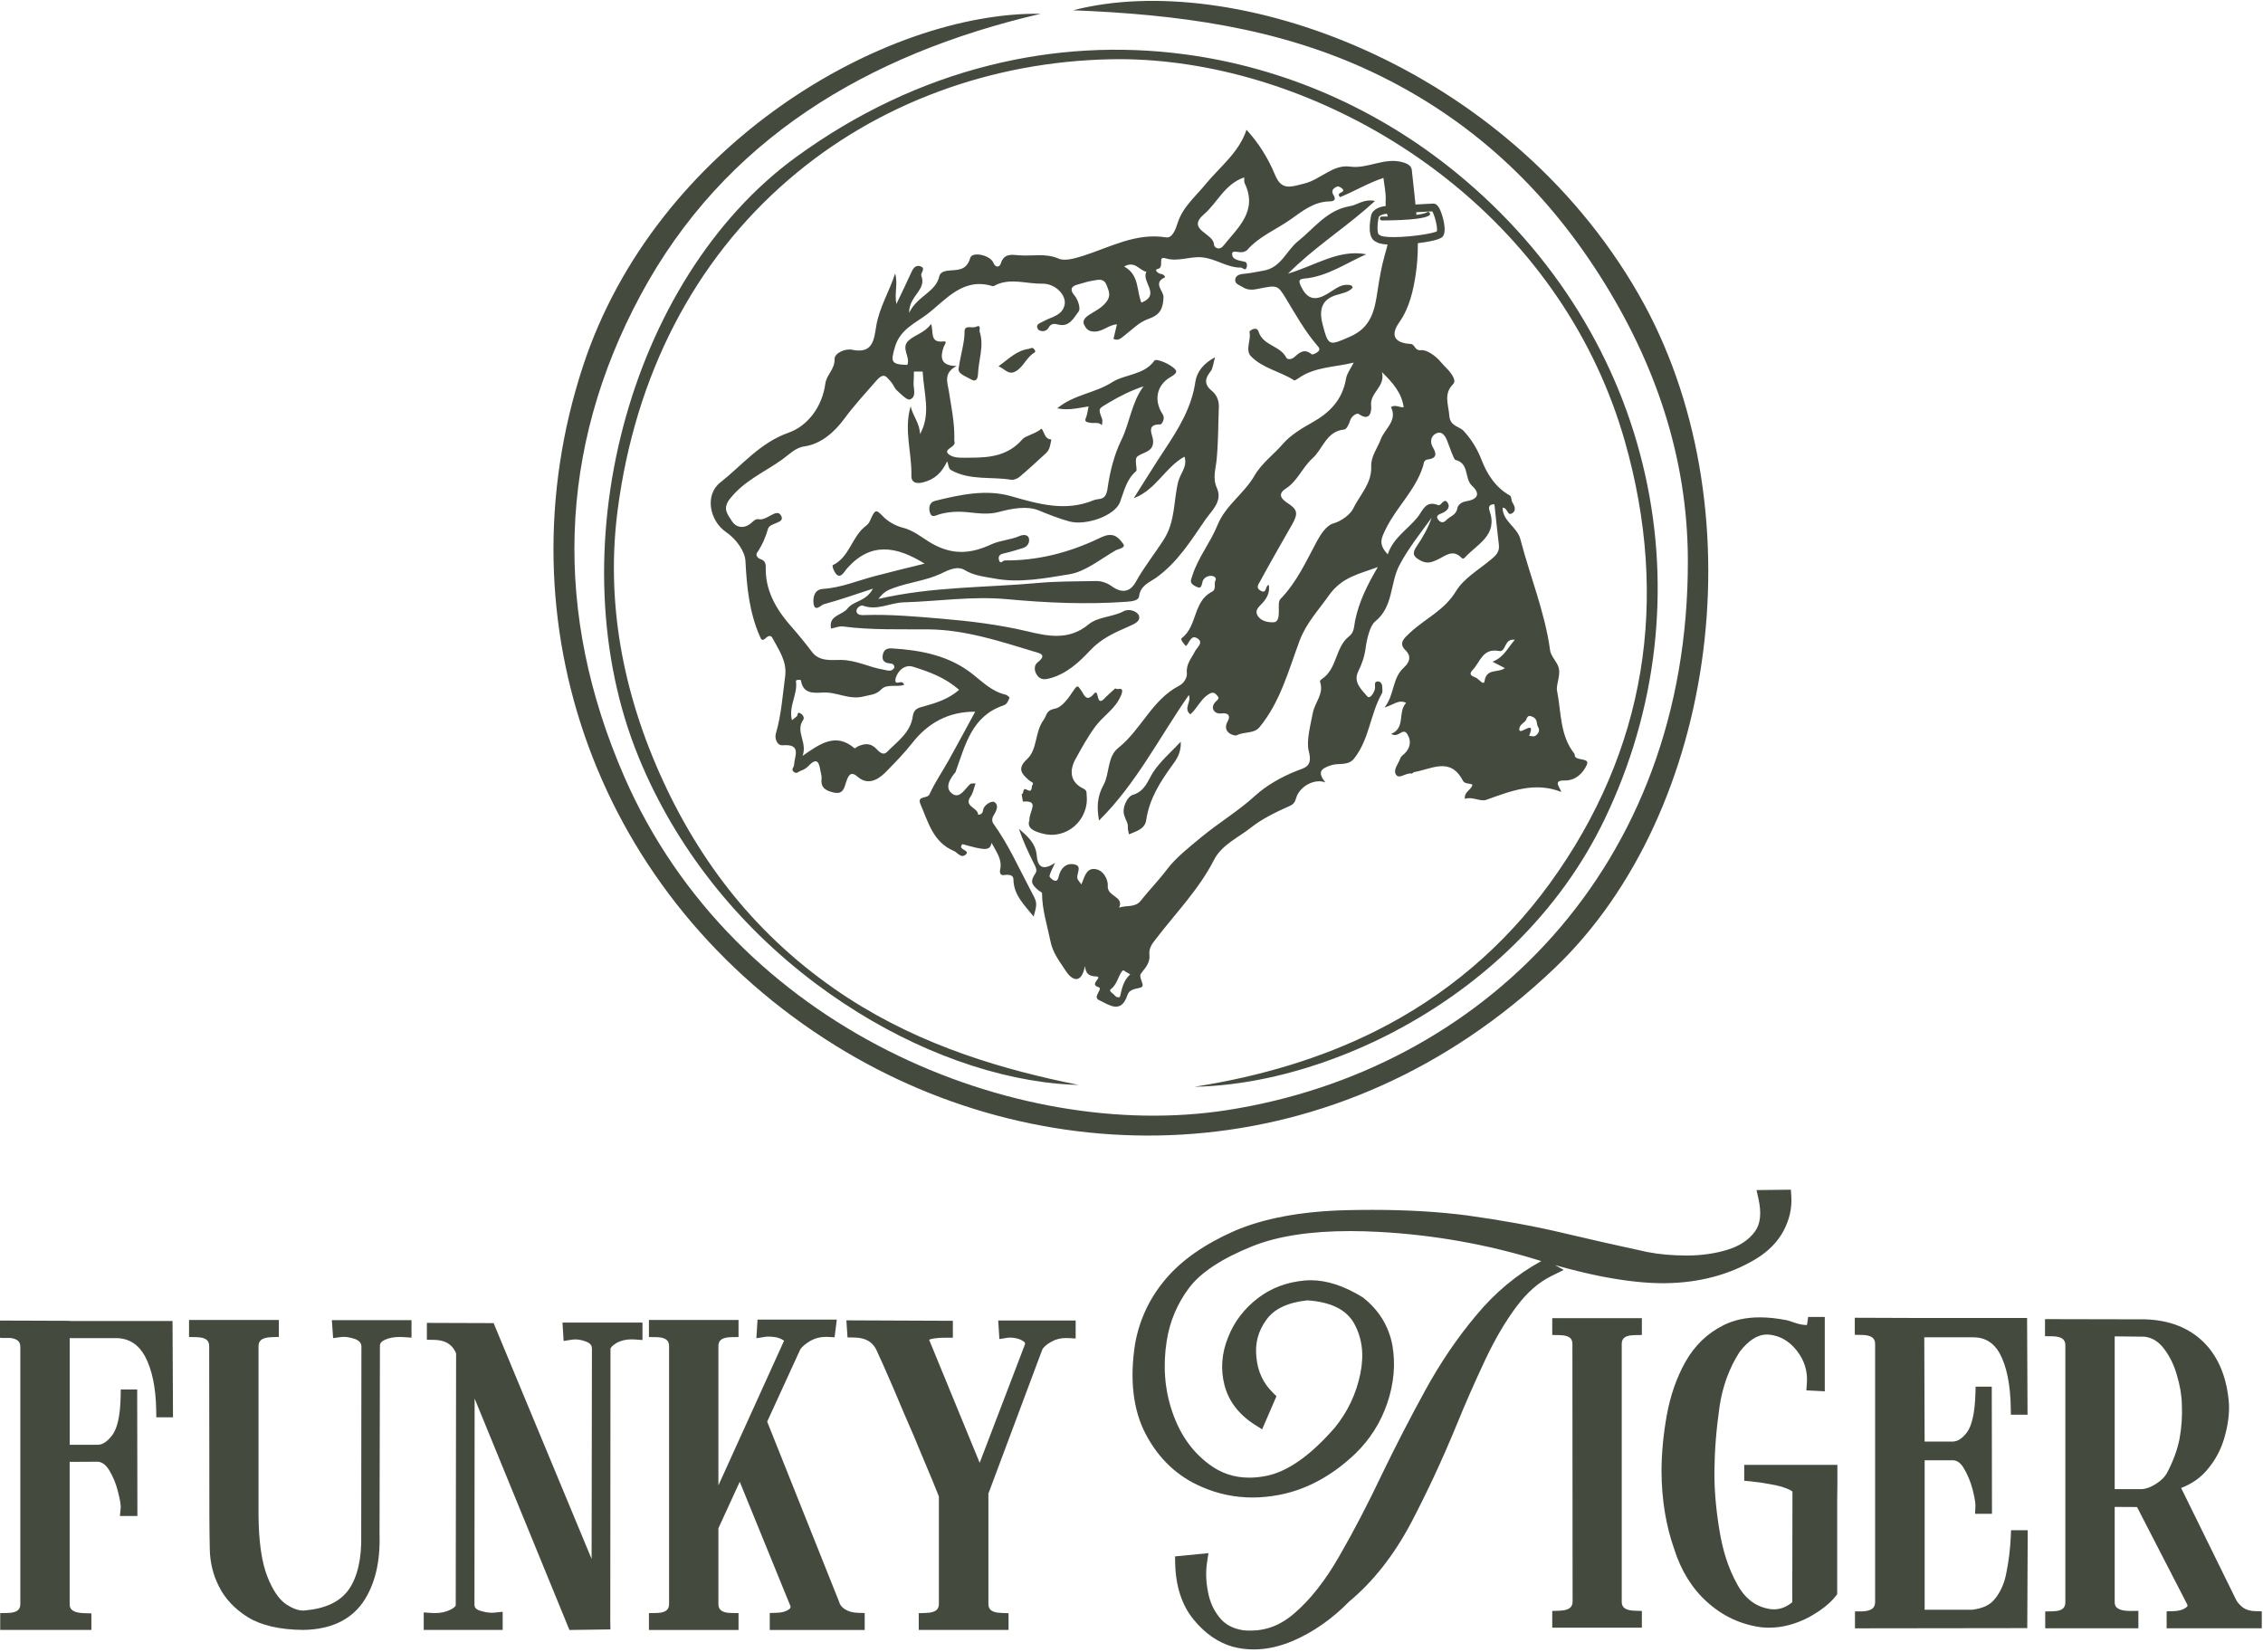 <svg xmlns="http://www.w3.org/2000/svg" width="478" height="349" viewBox="0 0 478 349" fill="none"><path d="M14.715 279.02V278.984L0 278.932V282.559H0.124V282.6H2.161C4.043 282.831 4.258 283.682 4.293 284.472V338.792C4.266 339.502 4.189 340.657 1.517 340.699L0.042 340.721V344.279H19.303V340.781L17.845 340.74C14.715 340.657 14.715 339.427 14.715 338.692V308.78L20.698 308.747C21.293 308.811 22.157 309.083 23.029 310.484C23.918 311.954 24.559 313.519 24.945 315.168C25.369 316.819 25.55 317.961 25.49 318.567L25.325 320.215H29.023L28.977 293.49H25.512L25.484 294.96C25.407 298.895 24.818 301.639 23.745 303.092C22.71 304.463 21.711 305.139 20.729 305.167H14.721V282.642H24.785C27.358 282.754 29.271 284.015 30.628 286.481C32.119 289.268 32.917 293.108 32.995 297.891L33.019 299.366H36.542L36.443 279.02H14.724H14.715Z" fill="#444B3E"></path><path d="M70.37 282.642L71.955 282.421C72.159 282.394 72.374 282.377 72.591 282.377C73.334 282.377 74.162 282.54 75.117 282.873C76.111 283.321 76.301 283.855 76.339 284.326L76.298 324.217C76.414 329.225 75.511 333.131 73.623 335.811C71.771 338.354 68.755 339.777 64.368 340.168C64.244 340.181 64.12 340.187 63.994 340.187C62.984 340.187 61.784 339.738 60.444 338.866C58.952 337.872 57.576 335.836 56.461 332.974C55.27 329.957 54.645 325.593 54.606 320.012V284.315C54.648 283.621 54.766 282.512 57.449 282.432L58.902 282.388V278.811H39.932V282.41L41.408 282.432C44.08 282.474 44.16 283.63 44.184 284.34L44.226 320.424C44.226 322.552 44.267 324.748 44.308 327.12C44.355 330.012 45.016 332.707 46.254 335.098C47.506 337.647 49.556 339.829 52.361 341.596C55.193 343.33 59.114 344.232 64.016 344.276H64.035H64.054C69.759 344.186 73.995 342.232 76.647 338.459C79.157 334.829 80.341 330.007 80.167 324.181L80.25 284.268C80.25 284.009 80.25 283.47 81.353 282.972C82.24 282.584 83.252 282.397 84.45 282.397C84.728 282.397 85.022 282.408 85.319 282.43L86.921 282.542V278.852H70.095L70.365 282.639L70.37 282.642Z" fill="#444B3E"></path><path d="M119.051 283.247L120.68 282.986C120.961 282.942 121.242 282.917 121.52 282.917C122.265 282.917 123.028 283.076 123.84 283.396C124.756 283.767 124.987 284.216 125.031 284.772L124.96 329.283L104.262 279.471L90.168 279.422V282.986L91.646 283.008C93.903 283.041 95.348 283.836 96.181 285.506L96.341 285.892L96.261 339.042C96.272 339.292 95.802 339.689 95.061 340.046C94.139 340.495 93.061 340.721 91.855 340.721C91.61 340.721 91.36 340.712 91.107 340.693L89.502 340.578V344.271H106.177V340.446L104.526 340.616C104.319 340.638 104.107 340.649 103.898 340.649C103.1 340.649 102.255 340.498 101.317 340.187C100.389 339.879 100.235 339.411 100.216 338.954L100.252 295.406L120.278 344.287L128.936 344.169L128.895 342.105H128.906L128.95 284.871C129.011 284.662 129.269 284.224 130.304 283.619C131.221 283.137 132.244 282.903 133.43 282.903C133.648 282.903 133.871 282.911 134.099 282.928L135.706 283.043V279.35H118.809L119.054 283.258L119.051 283.247Z" fill="#444B3E"></path><path d="M178.459 339.901C177.802 339.471 177.408 338.981 177.257 338.401L177.232 338.31L162.046 300.285L169.039 285.022C169.411 284.447 170.146 283.83 171.202 283.2C172.185 282.65 173.255 282.38 174.474 282.38C174.615 282.38 174.755 282.383 174.896 282.391L176.285 282.46L176.753 278.728H160.012L159.765 282.666L161.611 282.372C161.84 282.336 162.096 282.32 162.374 282.32C162.806 282.32 163.307 282.364 163.865 282.452C164.581 282.598 165.156 282.842 165.616 283.2C165.599 283.242 165.574 283.302 165.53 283.385L165.503 283.434L151.745 313.753V284.345C151.773 283.632 151.85 282.476 154.522 282.435L155.997 282.413V278.813H137.071V282.413L138.547 282.435C141.219 282.476 141.299 283.632 141.323 284.345V338.794C141.296 339.507 141.219 340.663 138.547 340.701L137.071 340.724V344.282H155.997V340.724L154.522 340.701C151.85 340.66 151.773 339.507 151.745 338.794V322.802L156.253 312.983L166.959 339.243C167.025 339.548 166.975 339.7 166.639 339.939C166.004 340.393 165.156 340.63 164.047 340.66L162.591 340.704V344.285H182.645V340.707L181.192 340.663C180.102 340.63 179.183 340.374 178.462 339.903L178.459 339.901Z" fill="#444B3E"></path><path d="M210.848 278.937L211.093 282.84L212.72 282.581C212.937 282.545 213.165 282.529 213.397 282.529C213.804 282.529 214.228 282.581 214.698 282.686C215.334 282.829 215.873 283.076 216.341 283.442C216.46 283.561 216.534 283.679 216.498 283.954L206.932 308.979L196.254 282.986C196.458 282.878 197.272 282.556 199.769 282.556H201.268V278.981L178.776 278.885L179.015 282.493L180.397 282.512C182.725 282.545 184.217 283.36 185.067 285.03C185.906 286.816 186.985 289.246 188.672 293.149L188.705 293.226C190.134 296.611 191.609 300.109 193.133 303.565C193.359 304.11 193.576 304.641 193.786 305.156C194.242 306.271 194.672 307.325 195.09 308.274C195.423 309.083 195.745 309.843 196.051 310.564C196.359 311.29 196.65 311.981 196.926 312.65C197.074 313.013 197.209 313.349 197.333 313.657C197.523 314.128 197.688 314.541 197.839 314.896C197.991 315.297 198.178 315.768 198.313 316.104V338.786C198.285 339.482 198.205 340.613 195.511 340.696L194.058 340.74V344.276H213.028V340.74L211.575 340.696C208.881 340.613 208.801 339.482 208.773 338.786V315.482L220.131 285.127C220.354 284.576 221.067 283.954 222.132 283.371C223.048 282.867 224.05 282.622 225.189 282.622C225.332 282.622 225.481 282.625 225.63 282.633L227.206 282.716V278.929H210.851L210.848 278.937Z" fill="#444B3E"></path><path d="M328.471 267.222C331.933 268.199 335.26 269.008 338.414 269.638L339.424 269.823C343.937 270.643 347.809 271.042 351.26 271.042C351.445 271.042 351.632 271.042 351.814 271.039C358.969 270.943 365.359 269.236 370.817 265.964C373.483 264.354 375.47 262.34 376.728 259.976C377.975 257.634 378.525 255.187 378.368 252.71L378.277 251.29L371.017 251.373L371.422 253.175C372.113 256.271 371.854 258.569 370.629 260.201C369.311 261.96 367.429 263.196 364.878 263.977C362.241 264.786 359.349 265.196 356.286 265.196C353.264 265.196 350.446 264.943 347.936 264.451C341.87 263.143 335.91 261.795 329.715 260.331C323.875 258.952 317.209 257.741 309.897 256.728C303.934 255.947 297.186 255.55 289.838 255.55C288.09 255.55 286.276 255.572 284.446 255.616C274.88 255.848 266.869 257.339 260.63 260.053C254.397 262.813 249.559 266.204 246.253 270.122C242.877 274.069 240.697 278.657 239.767 283.795C238.57 291.41 239.332 297.863 242.032 302.974C244.765 308.15 248.73 311.879 253.805 314.053C257.218 315.548 260.828 316.305 264.541 316.305C266.374 316.305 268.273 316.12 270.185 315.757C275.948 314.651 281.353 311.731 286.26 307.063C289.353 304.069 291.624 300.491 293.008 296.429C294.422 292.287 294.797 288.184 294.117 284.213C293.366 280.148 291.285 276.744 287.933 274.094L287.864 274.039L287.79 273.995C283.948 271.62 280.271 270.414 276.867 270.414C276.424 270.414 275.975 270.433 275.541 270.475C271.792 270.819 268.495 272.063 265.738 274.168C262.801 276.408 260.663 279.218 259.389 282.504C258.038 285.859 257.784 289.241 258.638 292.56C259.518 295.983 261.698 298.813 265.11 300.973L266.591 301.909L269.621 294.91L268.886 294.189C266.819 292.164 265.672 289.723 265.383 286.704C265.055 283.756 265.743 281.158 267.499 278.75C269.126 276.466 272.037 275.093 276.16 274.661C281.13 275.013 284.355 276.606 286.012 279.523C287.738 282.639 288.167 286.139 287.322 290.232C286.455 294.434 284.631 298.259 281.928 301.565C276.724 307.556 271.757 311.001 267.155 311.802C266.03 312.009 264.929 312.113 263.883 312.113C260.649 312.113 257.831 311.161 255.261 309.193C251.733 306.524 249.231 302.935 247.613 298.21C246.003 293.515 245.609 288.481 246.438 283.244C247.073 279.135 248.659 275.365 251.155 272.041C253.604 268.774 258.112 265.807 264.543 263.226C269.822 261.107 276.757 260.033 285.156 260.033C287.146 260.033 289.251 260.094 291.412 260.212C302.857 260.845 314.061 262.83 324.706 266.107C324.992 266.195 325.278 266.283 325.562 266.369L325.529 266.385C320.358 269.212 315.737 273.064 311.804 277.831C307.861 282.509 304.222 287.868 300.997 293.757C297.796 299.605 294.846 305.324 291.973 311.257C288.905 317.719 285.941 323.41 282.9 328.675C279.985 333.794 276.782 337.872 273.361 340.803C270.562 343.239 267.535 344.422 264.106 344.422C263.605 344.422 263.09 344.395 262.573 344.345C260.336 343.976 258.709 343.098 257.578 341.629C256.331 340.099 255.511 338.263 255.137 336.144C254.721 334.022 254.661 331.944 254.964 329.963L255.253 328.059L248.196 328.747L248.224 330.134C248.323 335.021 249.625 339.031 252.093 342.055C254.507 345.011 257.289 346.951 260.393 347.829C261.835 348.209 263.324 348.399 264.821 348.399C267.474 348.399 270.243 347.799 273.053 346.61C277.354 344.775 281.367 341.967 284.991 338.269C290.022 334.097 294.414 328.518 298.047 321.674C301.509 315.072 304.767 308.057 307.737 300.819C309.438 296.622 311.35 292.274 313.753 287.144C315.8 282.82 317.925 279.199 320.25 276.07C322.521 273.015 324.967 270.866 327.733 269.506L330.301 268.24L328.46 267.216L328.471 267.222Z" fill="#444B3E"></path><path d="M327.876 281.981L329.351 282.003C332.024 282.044 332.101 283.173 332.128 283.869L332.17 338.343C332.128 338.995 332.002 340.146 329.327 340.225L327.874 340.269V343.806H346.802V340.269L345.352 340.225C342.663 340.143 342.575 338.998 342.55 338.357V283.869C342.578 283.173 342.658 282.042 345.327 282.003L346.802 281.981V278.423H327.874V281.981H327.876Z" fill="#444B3E"></path><path d="M368.436 312.768L369.79 312.898C371.086 313.021 372.484 313.225 373.99 313.511C375.443 313.748 376.681 314.089 377.666 314.527L377.727 314.552C378.349 314.797 378.561 315.008 378.61 315.052L378.569 338.428C377.369 339.425 376.073 339.928 374.711 339.928C374.433 339.928 374.144 339.909 373.874 339.868C370.863 339.403 368.587 337.677 366.906 334.575C365.073 331.27 363.848 327.489 363.152 323.006C362.431 318.644 362.09 314.508 362.128 310.71C362.17 306.367 362.516 301.944 363.199 297.189C363.824 292.857 365.266 288.924 367.484 285.498C369.347 283.096 371.271 281.879 373.2 281.879C373.376 281.879 373.555 281.89 373.731 281.91C376.01 282.154 377.903 283.255 379.51 285.264C381.134 287.331 381.836 289.585 381.654 292.158L381.547 293.68L385.438 293.884V278.169H381.924L381.745 279.463C381.712 279.694 381.668 279.823 381.638 279.887C381.635 279.887 381.494 279.879 381.494 279.879C380.644 279.845 379.73 279.642 378.654 279.246L378.382 279.155C378.101 279.058 377.809 278.959 377.501 278.882L377.432 278.866C375.407 278.461 373.486 278.255 371.722 278.255C368.852 278.255 366.295 278.797 364.132 279.868C360.67 281.577 357.926 284.207 355.98 287.694C354.123 291.022 352.802 294.811 352.059 298.961C351.324 303.067 350.952 307.072 350.952 310.872C350.993 316.786 351.891 322.26 353.613 327.142C355.078 331.785 357.436 335.58 360.62 338.412C363.873 341.348 367.679 343.129 371.972 343.712C372.537 343.773 373.112 343.803 373.679 343.803C376.505 343.803 379.364 343.043 382.207 341.527C384.734 340.11 386.544 338.673 387.742 337.14L388.058 336.733V320.372C388.058 317.719 388.058 315.427 388.099 313.616V309.408H368.422V312.768H368.436Z" fill="#444B3E"></path><path d="M424.721 324.643C424.602 327.236 424.3 329.713 423.785 332.236C423.381 334.413 422.574 336.249 421.363 337.724C420.37 339.006 418.776 339.76 416.5 340.022H406.533V308.447H412.458C413.008 308.447 413.847 308.61 414.72 309.975C415.592 311.417 416.25 312.994 416.677 314.659C417.227 316.814 417.277 317.785 417.257 318.173L417.177 319.747H420.755L420.708 292.896H417.299L417.257 294.352C417.142 298.339 416.539 301.1 415.474 302.542C414.494 303.835 413.479 304.49 412.458 304.49H406.527L406.453 282.465H416.542C416.619 282.463 416.693 282.463 416.767 282.463C419.236 282.463 421.072 283.569 422.36 285.809C423.848 288.558 424.644 292.436 424.721 297.34L424.746 298.815H428.265L428.169 278.387H405.041L391.776 278.34V281.945L393.251 281.97C395.962 282.011 396.045 283.208 396.069 283.877V338.445C396.028 339.298 395.723 340.11 393.892 340.322L393.309 340.357H391.815V343.941L428.208 343.894L428.304 323.218H424.784L424.718 324.649L424.721 324.643Z" fill="#444B3E"></path><path d="M324.263 155.453C323.968 155.643 323.421 155.442 322.991 155.42C324.563 151.592 320.853 155.61 320.908 154.011C320.936 153.163 321.693 152.819 322.177 152.313C322.573 151.9 322.441 150.813 323.732 151.41C324.874 151.928 324.45 152.885 324.885 153.56C325.375 154.305 324.901 155.035 324.26 155.453H324.263ZM317.856 141.115C316.411 142.202 313.995 141.087 313.577 143.85C313.428 144.863 312.473 143.594 311.956 143.259C311.345 142.862 309.9 142.73 311.078 141.492C312.655 139.843 313.183 136.841 316.582 137.504C318.208 137.826 317.606 134.785 319.964 135.137C318.442 136.888 317.597 138.886 315.244 139.766C316.191 140.256 316.986 140.663 317.859 141.115H317.856ZM309.691 105.88C308.609 106.065 307.946 106.662 307.814 107.408C307.552 108.844 306.254 109.045 305.491 109.86C304.919 110.474 304.36 110.463 303.826 109.832C303.097 108.968 303.978 108.635 304.462 108.445C305.532 108.027 306.399 107.254 305.821 106.263C305.059 104.936 304.368 106.948 303.807 106.714C301.077 105.58 300.543 107.873 299.382 109.301C297.315 111.841 294.301 113.578 293.126 117.087C291.109 114.954 291.712 113.746 292.752 111.651C295.047 107.017 299.051 103.442 300.59 98.428C300.785 97.803 300.683 97.156 301.627 97.041C303.336 96.84 303.554 95.954 302.687 94.545C301.958 93.353 302.23 92.043 303.405 91.52C304.597 90.984 305.304 92.126 305.695 93.147C306.231 94.55 307.104 97.068 307.39 97.134C310.426 97.858 309.256 101.067 310.926 102.611C312.726 104.265 312.19 105.462 309.696 105.886L309.691 105.88ZM289.631 98.535C289.788 102.138 287.174 104.595 285.792 107.488C285.346 108.434 283.582 110.022 281.603 110.573C280.189 110.969 278.942 112.873 278.133 114.376C275.86 118.617 273.889 123.001 270.458 126.526C269.984 127.019 270.133 128.186 270.119 129.044C270.097 130.068 270.114 131.4 268.977 131.439C267.917 131.472 266.536 131.262 265.752 130.214C264.973 129.168 265.65 128.387 266.398 127.641C267.518 126.532 268.27 125.26 268.008 123.546C267.155 123.703 267.67 125.58 266.236 124.748C265.176 124.129 265.856 123.356 266.153 122.811C268.347 118.743 270.672 114.734 272.951 110.729C274.275 108.401 273.991 107.595 272.081 106.334C270.972 105.6 269.552 104.513 271.619 103.181C274.088 101.587 275.095 98.736 277.23 96.807C279.465 94.798 280.115 91.091 283.954 90.719C284.422 90.675 284.958 89.577 285.156 88.881C285.445 87.849 286.642 87.18 286.967 87.414C289.518 89.263 289.725 86.621 289.617 85.702C289.29 82.895 292.716 81.687 291.891 78.588C294.252 80.894 296.068 83.011 296.492 86.024C295.633 86.09 294.709 85.397 293.803 85.98C295.256 88.826 292.471 90.598 291.657 92.781C290.955 94.668 289.546 96.386 289.634 98.53L289.631 98.535ZM291.585 49.752L291.45 49.631L291.277 49.579C290.952 49.483 290.803 47.765 291.225 45.844C291.285 45.679 291.717 45.278 292.961 45.14C292.989 45.236 293.013 45.335 293.044 45.432C293.079 45.531 293.104 45.633 293.137 45.734C292.375 45.748 291.877 45.743 291.874 45.743C291.651 45.715 291.464 45.919 291.461 46.147C291.458 46.373 291.64 46.557 291.866 46.56C291.866 46.56 291.957 46.56 292.119 46.56C292.361 46.56 292.763 46.557 293.269 46.549C294.648 46.53 297.263 46.458 299.269 46.2C300.598 46.029 301.451 45.8 301.883 45.509C302.07 45.382 302.12 45.129 301.993 44.942C301.869 44.755 301.611 44.708 301.426 44.832C301.248 44.953 300.716 45.184 299.181 45.388C299.167 45.2 299.148 45.013 299.131 44.826C300.229 44.757 301.817 44.667 302.519 44.642C303.023 45.388 303.733 48.2 303.493 48.874C303.138 49.059 301.795 49.422 299.357 49.733C297.111 50.019 294.852 50.14 293.313 50.058C291.902 49.978 291.591 49.758 291.582 49.752H291.585ZM236.585 210.472C236.519 210.783 235.79 210.684 235.498 210.304C235.154 209.858 234.106 209.335 234.612 208.956C235.911 207.976 236.112 206.454 236.913 205.251C237.337 204.621 237.609 205.246 237.926 205.35C238.19 205.438 238.416 205.634 238.718 205.818C237.282 207.117 236.976 208.793 236.585 210.469V210.472ZM258.426 51.883C258.23 52.127 257.941 52.383 257.652 52.447C257.006 52.59 256.433 52.111 256.417 51.621C256.334 49.243 250.511 48.536 254.284 45.286C257.173 42.795 258.657 38.896 262.807 37.465C262.834 37.877 262.746 38.367 262.917 38.73C265.716 44.59 261.502 48.043 258.428 51.883H258.426ZM241.091 63.925C240.036 61.462 240.711 58.066 237.447 56.294C239.792 54.978 240.661 57.18 242.158 57.392C240.983 59.475 245.315 62.244 241.088 63.925H241.091ZM168.123 143.916C168.057 143.471 169.16 143.578 169.177 143.688C169.592 146.583 171.86 146.39 173.792 146.278C176.723 146.099 179.351 147.91 182.466 147.098C183.848 146.737 185.018 146.792 186.165 145.595C187.307 144.415 189.349 145.171 190.968 144.676C190.632 143.3 189.06 144.981 189.129 143.644C189.157 142.959 189.602 142.185 190.081 141.654C190.772 140.886 191.807 140.501 192.811 140.818C196.249 141.894 199.639 143.091 202.581 145.719C200.308 147.681 197.74 148.482 195.115 149.206C194.053 149.5 193.01 149.663 192.787 151.339C192.346 154.707 189.534 156.625 187.332 158.849C186.454 159.735 185.477 158.555 185.117 158.175C183.873 156.901 182.665 157.022 181.283 157.624C181.005 157.745 180.581 158.12 180.504 158.054C176.566 154.682 173.253 157.055 169.521 159.658C170.608 156.779 167.911 154.512 169.664 152.043C169.961 151.625 169.603 150.953 169.053 150.662C168.318 150.271 168.563 151.102 168.296 151.303C168.046 151.498 167.806 151.699 167.278 152.123C166.527 149.132 168.533 146.624 168.126 143.919L168.123 143.916ZM332.703 159.798C332.591 159.631 332.659 159.331 332.536 159.179C329.445 155.291 329.784 150.362 328.886 145.898C328.603 144.472 329.913 142.384 329.043 140.523C328.537 139.444 327.568 138.462 327.417 137.353C326.313 129.259 323.173 121.735 321.145 113.908C320.465 111.283 317.419 110.146 317.38 107.245C318.478 107.19 318.332 109.023 319.361 108.443C320.297 107.914 319.997 106.978 319.466 106.136C319.194 105.701 319.276 104.848 318.938 104.667C315.891 103.007 314.047 100.027 312.971 97.214C312.041 94.795 310.838 92.88 309.209 91.074C308.224 89.984 306.295 90.1 306.13 87.794C305.956 85.466 304.883 83.223 306.886 81.189C307.203 80.873 307.294 80.498 307.104 79.997C306.52 78.492 305.243 77.578 304.269 76.403C303.166 75.071 301.289 73.852 300.221 73.965C298.705 74.127 298.95 72.71 297.953 72.649C294.522 72.443 293.613 70.817 295.587 68.037C297.73 65.007 298.529 61.248 299.018 58.061C299.346 55.934 299.481 53.781 299.481 51.621C299.481 51.538 299.481 51.45 299.478 51.365C299.508 51.362 299.539 51.36 299.566 51.357C304.093 50.779 304.58 50.157 304.762 49.926C305.695 48.734 304.688 45.349 304.129 44.202C303.969 43.874 303.548 43.007 302.772 43.007C302.214 43.007 300.114 43.134 298.983 43.203C298.98 43.183 298.98 43.164 298.977 43.145C298.955 42.933 298.939 42.726 298.917 42.514C298.917 42.498 298.911 42.476 298.911 42.459C298.895 42.303 298.878 42.146 298.861 41.997V41.975C298.856 41.914 298.85 41.849 298.839 41.785C298.823 41.601 298.801 41.422 298.784 41.24C298.595 39.462 298.388 37.698 298.209 35.932C298.132 35.208 297.653 34.679 296.423 34.311C292.441 33.114 288.998 35.72 285.143 35.191C281.518 34.69 278.937 37.927 275.494 38.772C272.615 39.479 270.714 40.332 269.31 36.917C267.862 33.408 265.845 30.194 263.294 27.409C261.668 32.288 257.608 35.279 254.565 39.006C252.443 41.606 249.798 43.745 248.722 47.166C248.359 48.319 247.657 50.352 246.317 50.14C239.915 49.108 234.491 52.224 228.803 54.029C227.008 54.596 224.897 55.188 223.645 54.64C220.764 53.382 217.965 54.178 215.15 53.916C213.664 53.776 212.054 53.514 211.401 55.639C211.146 56.476 210.265 56.613 209.825 55.504C209.189 53.894 205.352 53.036 204.931 54.497C204.084 57.439 201.907 56.916 199.964 57.205C199.215 57.318 198.566 57.678 198.431 58.281C197.655 61.79 193.824 62.392 192.03 66.078C191.991 62.42 195.792 61.272 194.603 58.24C194.375 57.664 195.679 56.646 194.413 56.25C193.194 55.867 192.754 56.946 192.324 57.893C191.361 60.015 190.335 62.117 189.338 64.223C188.887 61.977 189.713 59.927 189.071 57.766C187.88 61.528 185.747 64.897 185.089 68.824C184.61 71.706 184.431 74.785 180.014 73.882C178.443 73.558 176.244 74.617 176.283 75.847C176.351 78.024 174.585 79.128 174.334 81.01C173.693 85.879 170.641 89.951 166.568 91.394C160.491 93.537 156.782 98.263 152.136 101.917C148.856 104.496 149.797 109.94 153.383 112.405C155.582 113.919 157.36 116.495 157.459 118.515C157.739 124.047 158.279 129.388 160.527 134.485C160.907 135.352 161.075 135.393 161.994 134.579C162.382 134.232 162.886 134.257 163.117 134.694C164.487 137.278 166.287 139.659 165.836 142.928C165.285 146.952 165.046 151 163.882 154.933C163.582 155.948 164.116 157.512 165.321 157.418C169.413 157.09 167.812 159.73 167.715 161.612C167.688 162.091 167.019 162.52 167.682 163.054C168.282 163.544 168.695 162.947 169.136 162.804C169.738 162.608 170.355 162.237 170.784 161.78C172.655 159.79 173.021 161.177 173.302 162.842C173.396 163.387 173.597 163.946 173.536 164.48C173.319 166.434 174.428 167.009 176.093 167.397C178.082 167.859 178.322 166.445 178.71 165.231C179.139 163.916 179.635 162.735 181.123 164.045C183.818 166.42 186.363 163.838 187.423 162.746C189.192 160.924 191.075 159.003 192.701 156.925C195.998 152.704 200.382 150.276 205.985 150.331C204.109 153.774 202.32 157.115 200.476 160.431C199.105 162.886 197.495 165.228 196.331 167.774C195.869 168.792 193.601 167.964 194.443 169.907C196.081 173.677 197.083 177.879 201.461 179.734C202.311 180.092 202.983 181.399 204.001 180.486C205.052 179.544 202.102 179.517 203.297 178.3C208.212 179.693 209.09 179.71 209.442 178.028C210.466 179.993 211.737 181.52 211.258 183.653C211.085 184.41 211.382 184.947 212.054 184.839C213.174 184.663 214.049 184.839 214.06 185.725C214.112 189.086 216.35 191.114 218.328 193.596C219.198 190.566 219.063 190.632 217.616 187.897C215.136 183.207 212.981 178.345 209.858 174.016C209.439 173.429 209.53 172.772 209.918 172.161C210.507 171.214 211.052 169.995 209.973 169.381C209.56 169.147 207.783 169.854 207.617 171.286C207.529 172.02 206.605 172.227 206.585 171.987C206.486 170.534 203.489 170.344 205.025 168.222C205.545 167.504 205.688 166.519 206.068 165.47C205.534 165.514 205.143 165.432 204.964 165.583C203.806 166.593 202.744 168.814 201.15 167.661C199.463 166.442 200.608 164.524 201.808 163.12C201.874 163.043 201.879 162.914 201.921 162.812C203.916 157.253 205.336 151.242 211.891 149.027C212.838 148.702 212.926 148 213.245 147.362C213.278 147.299 212.722 146.798 212.381 146.721C209.547 146.063 207.617 144.112 205.407 142.364C200.523 138.492 194.556 137.322 188.427 136.956C187.412 136.896 186.713 137.157 186.484 138.247C186.256 139.329 186.625 139.953 187.748 140.102C188.265 140.171 188.895 140.13 188.917 140.999C188.361 142.023 187.423 141.583 186.633 141.451C183.592 140.955 180.873 139.417 177.587 139.389C175.732 139.373 173.109 139.802 171.544 137.741C170.179 135.941 168.769 134.193 167.267 132.493C164.336 129.196 161.801 125.269 161.746 120.444C161.735 119.459 161.903 118.474 160.577 118.077C160.147 117.951 159.525 117.307 159.897 116.762C160.978 115.185 161.702 113.515 162.236 111.665C162.624 110.317 166.05 110.6 164.925 108.822C163.967 107.309 162.024 110.022 160.241 109.675C159.55 109.541 159.082 110.154 158.554 110.573C157.062 111.764 155.422 111.426 154.566 110.017C153.782 108.729 152.483 107.493 154.184 105.349C157.186 101.538 161.457 99.735 165.186 97.082C166.672 96.022 167.96 94.57 169.909 94.291C173.635 93.752 176.472 90.962 178.27 88.531C180.397 85.653 182.739 83.118 185.059 80.454C186.773 78.489 187.236 79.631 188.16 80.622C188.672 81.167 188.912 81.982 189.459 82.477C190.313 83.253 191.625 84.61 192.206 84.379C193.689 83.787 192.886 82.072 192.974 80.801C193.029 80.028 193.023 79.254 193.045 78.478H194.889C195.112 83.008 196.719 87.483 194.32 91.705C194.32 89.492 192.814 87.863 192.349 85.835C190.868 90.796 192.641 95.665 192.509 100.563C192.481 101.612 193.161 102.333 194.93 101.895C197.553 101.249 198.968 99.738 200.06 97.443C200.391 98.188 200.267 98.959 200.944 99.331C204.909 101.51 209.368 100.649 213.578 101.334C214.14 101.425 214.916 101.097 215.378 100.707C217.291 99.088 219.132 97.385 220.973 95.687C221.796 94.927 221.845 93.832 222.074 92.825C220.615 92.748 220.64 91.341 220.007 90.524C218.81 91.611 216.586 92.062 216.022 92.72C212.956 96.292 209.084 96.672 204.97 96.672C203.462 96.672 201.588 96.84 200.528 96.056C198.904 94.856 201.912 94.575 201.615 93.334C201.538 93.017 201.577 92.673 201.579 92.343C201.601 89.002 200.9 85.757 200.396 82.477C200.14 80.82 199.21 78.77 202.083 77.298C198.365 77.32 198.72 75.093 199.29 73.398C199.529 72.691 200.272 72.008 199.182 72.124C196.309 72.429 197.253 70.071 196.667 68.428C195.299 70.321 193.318 70.671 191.942 71.904C190.169 73.494 192.371 75.385 191.639 77.077L191.752 77.19C191.716 77.154 191.678 77.116 191.639 77.077C188.114 76.984 188.136 76.37 189.044 73.258C190.131 69.537 193.477 68.183 195.85 66.361C199.749 63.375 203.404 58.496 209.637 60.439C209.871 60.516 210.229 60.238 210.518 60.111C213.675 58.718 216.914 59.987 220.103 59.916C222.96 59.852 225.327 62.406 224.862 64.421C224.344 66.677 222.148 66.906 220.549 67.789C219.759 68.23 218.634 68.475 219.212 69.476C219.548 70.068 220.957 70.217 221.463 69.248C221.969 68.268 222.759 68.351 223.414 68.53C225.907 69.215 226.807 67.093 227.853 65.766C228.299 65.205 227.696 63.281 227 62.464C225.319 60.485 227.339 60.185 228.181 59.941C229.083 59.679 230.047 59.39 230.988 59.25C231.956 59.109 233.148 58.702 233.745 60.235C234.246 61.526 234.725 62.503 233.621 63.862C232.598 65.12 231.26 65.712 230.016 66.529C229.193 67.066 228.541 67.767 229.028 68.678C229.425 69.424 229.876 70.054 231.235 70.038C233.019 70.01 234.183 68.607 235.928 68.505C235.65 69.658 235.421 70.635 235.193 71.573C236.151 72.03 236.687 71.513 237.326 71.017C239.013 69.719 240.606 68.043 242.533 67.379C245.018 66.521 245.664 65.257 245.764 62.778C245.819 61.446 243.424 59.792 246.036 58.595C246.253 58.496 245.764 57.915 245.26 57.865C244.536 57.797 243.763 56.946 244.476 56.822C246.102 56.55 244.354 54.004 246.182 54.56C248.788 55.355 251.246 54.136 253.819 54.348C256.755 54.588 259.174 56.561 262.124 56.525C262.529 56.52 263.093 57.422 263.349 56.368C263.462 55.922 263.399 55.405 262.898 55.281C261.767 55.009 260.157 54.901 260.264 53.55C260.333 52.681 261.984 53.594 262.843 53.143C263.033 53.044 263.278 52.986 263.41 52.835C265.961 49.898 269.588 48.495 272.662 46.307C275.12 44.559 277.541 42.597 280.808 42.542C281.832 42.517 282.289 42.195 281.639 41.15C281.053 40.203 281.749 39.691 282.457 39.399C282.723 39.289 283.321 39.617 283.577 39.911C284.339 40.792 282.038 40.508 283.043 41.637C286.084 40.426 288.957 38.648 292.21 37.583C292.391 38.764 292.719 41.004 292.7 41.747C292.7 41.749 292.702 41.752 292.702 41.758C292.697 41.945 292.689 42.135 292.686 42.322V42.355C292.68 42.495 292.675 42.633 292.675 42.773V42.9C292.675 42.971 292.675 43.04 292.68 43.112C292.683 43.246 292.691 43.379 292.697 43.511C289.948 43.841 289.645 45.338 289.628 45.462C289.375 46.596 288.723 50.278 290.633 51.065C290.96 51.296 291.604 51.56 293.082 51.66C293.057 51.761 293.038 51.869 293.013 51.971C292.958 52.204 292.895 52.438 292.835 52.667C292.722 53.08 292.606 53.487 292.496 53.875C291.794 56.355 291.359 58.867 290.985 61.352C290.377 65.486 289.681 69.146 285.154 71.111C280.742 73.026 280.596 73.222 279.372 68.543C278.491 65.183 279.388 63.306 281.997 62.404C283.266 61.963 284.732 61.853 285.723 60.766C285.756 60.733 285.528 60.298 285.368 60.26C283.78 59.863 282.605 60.626 281.306 61.479C279.022 62.981 276.611 64.247 274.853 60.582C274.316 59.462 274.206 58.955 275.486 58.842C280.354 58.419 284.27 55.595 288.594 53.707C282.812 52.609 278.078 55.975 272.048 57.808C277.335 52.548 283.04 48.833 288.296 44.334C288.365 44.284 288.423 44.229 288.486 44.171C288.514 44.149 288.547 44.127 288.574 44.1C289.064 43.681 289.549 43.246 290.027 42.809C290.16 42.691 290.294 42.569 290.426 42.446C288.093 41.945 286.711 43.293 285.159 43.544C280.302 44.331 277.566 48.25 274.178 50.941C271.721 52.892 270.625 56.555 266.863 57.169C265.515 57.392 264.175 57.714 262.818 57.827C261.959 57.898 261.12 58.105 260.936 58.878C260.674 59.968 261.745 60.166 262.485 60.645C263.544 61.33 264.604 61.242 265.661 61.025C269.781 60.199 269.844 60.133 271.633 63.075C273.667 66.424 275.565 69.848 278.114 72.845C278.472 73.269 278.989 73.725 278.45 74.237C278.095 74.581 277.241 74.983 277.057 74.832C275.565 73.574 274.522 74.397 273.427 75.407C272.89 75.897 271.96 76.081 271.669 75.501C270.37 72.977 266.781 73.021 265.842 70.054C265.441 68.783 263.858 69.837 263.924 70.115C264.326 71.86 262.912 73.91 264.271 75.291C266.751 77.82 270.414 78.445 273.328 80.322C273.471 80.418 273.92 80.138 274.176 79.956C277.668 77.444 281.884 77.598 285.935 76.59C285.31 77.853 284.499 78.885 284.303 80.017C283.546 84.456 280.871 87.186 277.068 89.296C274.883 90.505 272.5 91.999 271.014 93.725C269.051 96.009 266.514 97.8 264.97 100.481C262.799 104.262 258.863 106.725 257.165 110.919C255.671 114.613 253.054 117.758 251.846 121.614C251.568 122.5 251.171 123.089 252.33 123.736C253.555 124.421 253.72 124.176 253.989 122.91C254.146 122.181 255.005 121.479 256.084 121.663C256.64 121.76 256.942 122.203 256.747 122.566C256.312 123.345 257.058 124.454 255.932 125.029C251.989 127.052 252.93 132.286 249.611 134.788C249.256 135.055 250.035 135.991 250.508 136.469C251.27 135.74 251.54 134.028 252.858 134.804C254.369 135.691 252.809 136.764 252.412 137.567C251.683 139.054 250.494 140.229 250.695 142.18C250.786 143.099 250.112 144.307 249.047 144.855C243.325 147.802 241.066 154.113 236.217 157.963C233.844 159.851 234.389 163.417 233.121 165.735C231.712 168.297 231.662 170.515 232.135 173.317C239.94 165.619 244.836 155.825 251.108 146.806C251.746 148.226 249.864 149.635 251.435 150.879C252.911 149.594 253.607 147.687 255.277 146.646C255.968 146.212 256.469 146.173 256.975 146.792C257.281 147.161 257.683 147.411 257.003 148C255.324 149.465 256.557 150.863 257.87 150.697C259.741 150.464 259.843 151.421 259.339 152.302C257.936 154.787 260.803 155.527 261.211 155.315C262.771 154.501 264.865 155.021 266.021 153.617C270.433 148.276 272.161 141.624 274.511 135.325C275.904 131.598 278.466 128.934 280.621 125.86C283.491 121.768 287.185 121.248 291.032 119.767C288.905 123.4 287.028 127.066 286.213 131.174C285.99 132.317 286.073 133.533 284.939 134.422C281.986 136.745 282.481 141.324 279.162 143.457C278.989 143.561 278.772 143.864 278.818 143.993C279.716 146.528 277.715 148.377 277.296 150.587C276.779 153.295 275.893 156.581 276.449 158.681C277.307 161.956 275.637 162.135 273.903 162.815C270.661 164.083 267.392 165.98 265.108 168.079C261.546 171.343 257.465 173.751 253.81 176.776C251.221 178.914 248.375 181.149 246.52 183.606C244.77 185.929 242.734 188.012 240.928 190.28C239.753 191.755 237.882 191.166 236.385 191.711C237.483 189.289 233.784 189.416 233.987 187.088C234.087 185.896 233.132 183.728 231.23 183.554C229.425 183.395 229.081 185.225 228.423 186.813C228.071 186.339 227.856 186.094 227.688 185.816C227.069 184.793 228.847 182.976 226.929 182.574C225.186 182.219 224.006 183.4 223.61 185.189C223.48 185.783 223.213 186.284 222.517 185.924C222.162 185.736 221.636 185.255 221.686 185.015C221.837 184.3 222.231 183.645 222.861 182.241C219.842 184.308 219.129 182.486 218.997 180.81C218.791 178.075 217.016 176.622 215.205 175.05C216.107 177.684 217.255 180.18 218.502 182.627C218.835 183.273 219.096 183.89 218.708 184.476C217.632 186.086 217.723 186.727 219.415 188.114C219.644 188.301 220.101 188.475 220.101 188.659C220.112 192.146 221.19 195.41 221.867 198.745C222.407 201.42 223.854 203.096 225.068 205.006C226.287 206.916 228.349 208.193 229.174 204.065C229.342 205.733 230.044 206.181 231.502 206.242C233.162 206.311 229.92 207.874 232.014 208.504C233.112 208.832 230.699 210.565 232.111 211.229C234.254 212.236 236.795 214.281 238.154 210.153C238.501 209.107 239.563 208.9 240.499 208.705C241.137 208.578 241.534 208.433 241.278 207.681C240.711 205.983 240.697 205.967 241.311 205.224C242.169 204.2 242.937 203.107 242.786 201.704C242.629 200.237 243.38 199.326 244.228 198.223C248.411 192.784 253.252 187.839 256.422 181.633C258.06 178.43 261.569 176.922 264.202 174.827C266.497 172.995 269.577 171.492 272.48 170.209C273.394 169.808 273.611 169.122 273.782 168.542C274.489 166.131 277.627 164.375 279.938 165.256C278.345 163.2 278.774 162.413 281.136 161.64C282.751 161.103 284.724 161.835 286.009 160.231C289.246 156.185 289.403 150.827 291.896 146.468C292.091 146.121 291.951 145.592 291.968 145.152C291.99 144.525 291.615 143.944 291.109 143.938C290.259 143.938 290.435 144.489 290.446 145.237C290.451 146.016 289.411 147.805 288.814 147.103C287.644 145.733 285.767 144.095 286.882 141.844C287.677 140.24 288.217 138.674 288.453 136.879C288.715 134.884 289.422 132.099 290.437 131.293C294.376 128.139 293.564 123.199 295.606 119.354C297.56 115.678 300.039 112.626 302.401 109.351C301.649 111.506 300.557 113.462 299.294 115.306C298.24 116.834 298.391 117.574 300.171 118.46C301.531 119.14 302.45 118.732 303.521 118.259C305.219 117.502 306.818 115.854 308.722 117.835C309.069 118.19 309.325 117.863 309.484 117.687C312.085 114.891 316.455 113.022 314.62 107.876C314.457 107.402 314.32 106.461 315.66 106.522C315.968 109.373 316.254 112.249 316.601 115.116C316.786 116.674 315.833 117.444 314.763 118.325C312.239 120.408 309.14 122.214 307.528 124.889C305.098 128.918 301.008 130.676 297.84 133.635C296.597 134.793 295.311 135.831 296.894 137.367C298.446 138.883 297.307 140.297 296.553 140.977C294.012 143.261 294.61 146.688 292.446 149.44C294.356 148.876 295.471 147.662 297.009 148.471C295.16 150.408 296.96 153.736 293.856 155.004C295.416 156.031 296.275 153.54 297.249 155.057C298.129 156.427 297.94 157.919 296.709 159.146C296.398 159.457 295.933 159.732 295.812 160.109C295.41 161.309 294.136 162.628 294.915 163.687C295.606 164.617 297.004 163.15 298.168 163.398C298.325 163.426 298.518 163.115 298.713 163.079C302.335 162.487 306.317 159.787 308.973 164.857C309.385 165.649 310.36 165.393 311.012 165.737C310.827 166.868 309.245 167.146 309.413 168.734C311.001 168.189 312.693 169.398 313.973 168.935C319.119 167.08 324.156 165.069 329.778 167.27C329.467 166.227 327.923 164.807 330.491 164.857C332.852 164.901 334.39 163.247 335.142 161.62C335.877 160.027 333.314 160.734 332.668 159.798H332.703Z" fill="#444B3E"></path><path d="M179.026 128.513C177.928 129.983 174.937 129.93 175.545 132.773C176.398 132.608 177.254 132.217 178.044 132.322C184.057 133.117 190.09 132.881 196.128 132.938C203.809 133.01 211.088 135.407 218.364 137.617C219.49 137.961 221.342 138.209 219.146 139.923C218.411 140.498 218.4 141.635 219.003 142.532C219.622 143.451 220.329 143.622 221.515 143.338C225.186 142.463 228.005 139.802 230.214 137.435C232.664 134.81 235.449 133.635 238.385 132.336C239.563 131.813 240.983 131.243 240.57 130.035C240.273 129.163 238.537 128.48 237.375 129.094C234.992 130.352 231.866 130.286 229.997 131.84C225.737 135.388 221.298 134.364 216.864 133.318C210.901 131.912 204.86 131.188 198.794 130.674C193.447 130.222 188.089 129.743 182.698 129.914C182.268 129.928 181.016 130.054 180.909 129.113C180.826 128.389 181.839 127.762 182.244 127.913C185.238 129.055 187.968 127.316 190.849 127.231C198.142 127.016 205.317 125.877 212.75 126.565C221.05 127.333 229.485 127.71 237.89 127.112C239.126 127.024 240.488 126.865 240.598 125.97C240.881 123.648 242.775 123.037 244.195 122.029C248.73 118.804 251.584 114.136 254.633 109.725C255.905 107.887 258.318 105.889 257.03 103.062C256.086 100.993 256.785 99.119 256.981 97.101C257.341 93.389 257.306 89.641 257.451 85.906C257.501 84.607 256.923 83.336 256.103 82.681C254.284 81.225 254.457 80.011 255.742 78.39C256.21 77.799 256.238 76.855 256.645 75.459C254.116 76.799 252.781 78.638 252.492 80.63C251.708 86.055 248.986 90.474 246.072 94.88C243.815 98.293 241.671 101.777 239.478 105.228C244.156 103.5 246.074 98.731 250.181 96.455C250.907 98.494 249.294 100.021 248.862 101.763C247.861 105.79 248.279 110.094 245.857 113.905C243.931 116.938 241.66 119.745 239.915 122.896C238.641 125.194 236.861 125.285 234.827 123.826C233.833 123.114 232.678 122.704 231.469 122.728C227.352 122.811 223.219 122.77 219.124 123.144C208.113 124.148 196.983 123.865 185.532 126.51C186.707 124.916 187.745 124.561 188.769 124.187C191.994 123.004 195.44 122.676 198.657 121.212C199.936 120.629 202.044 119.363 203.764 120.406C205.74 121.606 207.898 121.795 210.039 122.197C215.362 123.193 220.684 122.139 225.83 121.308C229.284 120.75 232.422 118.099 235.63 116.264C236.25 115.909 237.909 115.749 237.218 114.836C236.778 114.249 236.035 113.193 234.92 113.03C233.869 112.873 232.997 113.303 232.108 113.726C225.822 116.723 219.234 118.43 212.235 118.375C211.825 118.372 211.289 119.308 211.011 118.292C210.807 117.544 211.115 117.095 211.957 116.911C213.347 116.602 214.715 116.179 216.077 115.757C217.073 115.449 217.541 114.549 217.329 113.704C217.09 112.747 215.887 112.983 215.359 113.215C213.421 114.062 211.223 114.125 209.384 114.984C205.069 117.001 201.164 117.282 196.805 114.778C194.823 113.636 193.004 112.004 190.5 111.401C189.501 111.162 187.695 110.308 186.57 109.133C184.985 107.477 184.841 107.548 183.746 110.033C183.507 110.575 183.226 110.826 182.783 111.17C179.904 113.399 179.45 117.695 175.878 119.39C175.806 119.423 175.922 119.998 176.046 120.276C177.249 123.037 178.256 120.802 178.963 120.009C183.895 114.483 189.269 115.303 195.296 119.052C191.653 119.96 188.191 120.783 184.756 121.691C181.118 122.654 177.626 124.151 173.792 124.396C172.094 124.503 171.695 126.058 171.83 127.36C172.044 129.463 173.481 127.765 173.982 127.633C177.251 126.763 180.449 125.624 184.393 124.336C182.898 127.107 180.232 126.909 179.032 128.519L179.026 128.513Z" fill="#444B3E"></path><path d="M233.949 103.134C233.555 105.922 232.199 105.165 230.982 105.666C225.024 108.129 219.371 106.461 213.532 104.799C208.245 103.296 202.804 104.491 197.531 105.784C196.34 106.076 196.119 107.179 196.403 108.198C196.769 109.516 197.633 108.85 198.475 108.616C200.388 108.088 202.281 107.986 204.337 108.187C206.497 108.398 208.715 108.765 211.066 108.118C213.713 107.391 216.991 106.824 219.341 107.785C221.479 108.66 223.645 109.527 225.872 110.138C229.309 111.082 235.496 108.974 236.585 106.032C237.461 103.662 237.95 101.254 239.965 99.523C240.083 99.421 240.081 99.119 240.056 98.915C239.775 96.477 239.775 96.49 241.674 95.665C242.805 95.172 243.666 94.633 243.565 93.045C243.488 91.837 241.93 89.552 245.139 89.649C245.274 89.651 246.264 88.548 245.56 87.469C243.636 84.522 244.341 81.307 247.25 79.634C248.862 78.707 248.805 78.266 247.261 77.24C246.119 76.48 244.132 75.767 243.865 76.142C241.611 79.296 237.689 78.952 234.843 80.773C231.318 83.03 226.807 83.341 223.31 86.247C225.715 86.745 227.798 86.17 229.931 85.835C229.719 86.789 229.664 87.585 229.359 88.27C228.932 89.222 229.835 89.181 230.137 89.269C230.985 89.514 231.995 89.013 232.744 89.822C232.771 89.385 232.944 88.892 232.801 88.518C231.907 86.159 232.006 86.371 234.194 85.061C236.495 83.682 238.856 82.507 241.55 81.591C238.991 85.023 238.658 89.291 236.817 93.039C235.306 96.111 234.414 99.82 233.946 103.128L233.949 103.134Z" fill="#444B3E"></path><path d="M231.489 153.29C233.154 151.096 235.614 149.712 236.781 146.894C237.711 144.64 235.785 145.961 235.608 145.364C234.816 146.099 233.988 146.801 233.239 147.577C231.42 149.456 232.237 145.141 231.04 146.569C229.452 148.463 228.954 146.641 228.42 145.914C227.729 144.973 227.663 144.467 226.752 145.846C225.74 147.384 224.333 149.415 222.822 149.685C220.907 150.026 221.171 151.066 220.425 152.082C218.532 154.658 219.179 158.288 216.936 160.349C214.731 162.374 215.871 163.522 217.335 164.799C217.726 165.14 218.507 165.283 218.056 165.825C217.797 166.139 218.18 167.554 216.878 166.805C215.912 166.249 216.366 167.647 215.802 167.744C215.896 168.291 216.033 169.318 216.083 169.315C219.729 169.004 217.343 171.374 217.442 173.217C216.806 174.987 218.482 175.612 220.238 176.08C225.286 177.425 230.099 173.179 229.526 167.906C229.471 167.38 229.65 166.965 228.748 166.524C226.034 165.198 225.83 162.751 227.179 160.321C228.511 157.924 229.804 155.511 231.491 153.284L231.489 153.29Z" fill="#444B3E"></path><path d="M238.462 176.228C240.116 175.546 241.836 175.089 242.114 173.19C242.761 168.773 245.023 165.198 247.572 161.692C248.488 160.434 249.506 159.083 249.407 156.664C247.14 159.061 245.092 160.792 243.556 163.142C242.436 164.86 241.897 167.122 239.255 167.895C238.206 168.203 236.91 170.496 237.474 172.252C237.895 173.567 238.297 173.823 238.228 174.794C238.201 175.202 238.358 175.623 238.462 176.225V176.228Z" fill="#444B3E"></path><path d="M206.109 69.039C205.308 69.405 203.732 68.519 203.737 70.049C203.745 72.371 202.977 74.548 202.51 77.683C202.163 78.949 203.897 79.419 205.168 80.165C206.434 80.908 206.563 79.397 206.574 79.064C206.668 76.062 207.92 73.093 206.929 70.065C206.795 69.653 207.37 68.464 206.107 69.041L206.109 69.039Z" fill="#444B3E"></path><path d="M217.272 73.69C214.762 74.039 213.097 75.767 210.909 77.372C212.293 77.922 213 79.334 214.577 78.407C216.245 77.43 216.812 75.462 218.452 74.513C218.871 74.27 218.579 73.957 218.394 73.717C218.034 73.252 217.671 73.632 217.272 73.69Z" fill="#444B3E"></path><path d="M346.081 62.101C318.005 13.307 260.041 -6.519 226.675 2.172C248.532 3.036 269.819 5.733 289.92 15.245C310.563 25.025 326.165 39.716 337.998 58.339C349.673 76.712 356.437 96.631 356.517 118.168C356.74 183.469 312.666 226.238 259.059 234.503C214.613 241.361 155.172 217.547 131.848 164.023C116.891 129.686 117.725 94.96 135.357 62.233C152.937 29.61 182.956 11.48 219.845 2.902C186.941 2.453 138.469 30.45 123.094 77.477C105.464 131.389 126.193 189.691 176.514 220.877C221.529 248.772 282.693 248.01 328.311 204.552C363.092 171.42 371.505 106.288 346.078 62.101H346.081Z" fill="#444B3E"></path><path d="M294.797 217.732C304.14 212.789 312.583 206.641 319.893 199.458C327.854 191.634 334.247 182.775 338.893 173.132C344.441 161.609 347.986 149.429 349.419 136.926C350.828 124.649 350.182 112.317 347.493 100.272C344.79 88.154 340.084 76.601 333.501 65.934C326.731 54.954 318.09 45.11 307.825 36.68C291.164 22.994 271.269 14.281 250.296 11.48C250.293 11.48 250.291 11.48 250.288 11.48C236.423 9.628 222.517 10.415 208.96 13.819C194.592 17.424 180.892 23.913 168.241 33.105C132.586 59.01 117.331 117.131 134.928 160.019C142.603 178.727 155.598 195.289 172.512 207.915C187.5 219.105 204.524 226.439 220.447 228.567C222.985 228.905 225.456 229.103 227.845 229.161C212.216 226.029 194.991 221.073 179.169 210.824C170.473 205.185 162.748 198.399 156.206 190.646C149.94 183.224 144.54 174.657 140.159 165.184C131.27 145.967 128.006 126.642 130.461 107.741C134.171 79.227 146.657 55.091 166.571 37.941C175.851 29.949 186.484 23.696 198.186 19.359C209.736 15.074 221.997 12.773 234.626 12.517C239.291 12.424 244.129 12.704 249.003 13.357C249.003 13.357 249.003 13.357 249.005 13.357C268.955 16.023 289.053 24.698 305.593 37.784C324.007 52.35 337.005 71.488 343.186 93.127C347.966 109.879 349.078 126.279 346.488 141.874C343.868 157.644 337.453 172.664 327.414 186.518C317.699 199.926 305.232 210.477 290.366 217.88C279.215 223.434 266.442 227.345 252.286 229.552C257.22 229.453 262.452 228.828 267.774 227.686C276.815 225.749 286.164 222.309 294.802 217.74L294.797 217.732Z" fill="#444B3E"></path><path d="M436.252 284.119V338.442C436.224 339.155 436.147 340.311 433.475 340.349L432 340.374V343.932H451.68V340.25L450.012 340.269C446.71 340.269 446.688 338.981 446.674 338.39V318.294L451.391 318.322L462.041 338.984C462.085 339.171 462.058 339.328 461.695 339.587C461.059 340.041 460.211 340.278 459.102 340.308L457.646 340.352V343.93H477.742V340.352L476.289 340.308C475.262 340.278 474.426 340.024 473.735 339.532C473.003 338.932 472.521 338.371 472.271 337.815L460.707 314.293C462.955 313.426 464.752 312.177 466.158 310.509C467.878 308.516 469.117 306.221 469.841 303.692C470.575 301.168 470.903 298.791 470.815 296.578C470.416 291.049 468.627 286.66 465.492 283.525C462.363 280.44 458.177 278.808 453.017 278.673L431.956 278.629V282.232L433.431 282.254C436.142 282.295 436.224 283.467 436.249 284.119H436.252ZM446.674 314.538V282.27L452.927 282.336C454.523 282.515 455.844 283.299 456.967 284.725C458.241 286.349 459.19 288.25 459.798 290.408C460.462 292.598 460.819 294.693 460.861 296.671C460.976 299.146 460.806 301.559 460.349 304.019C459.889 306.284 459.022 308.635 457.776 311.01C457.305 311.918 456.521 312.713 455.381 313.437C454.281 314.139 453.293 314.497 452.362 314.538H446.677H446.674Z" fill="#444B3E"></path></svg>